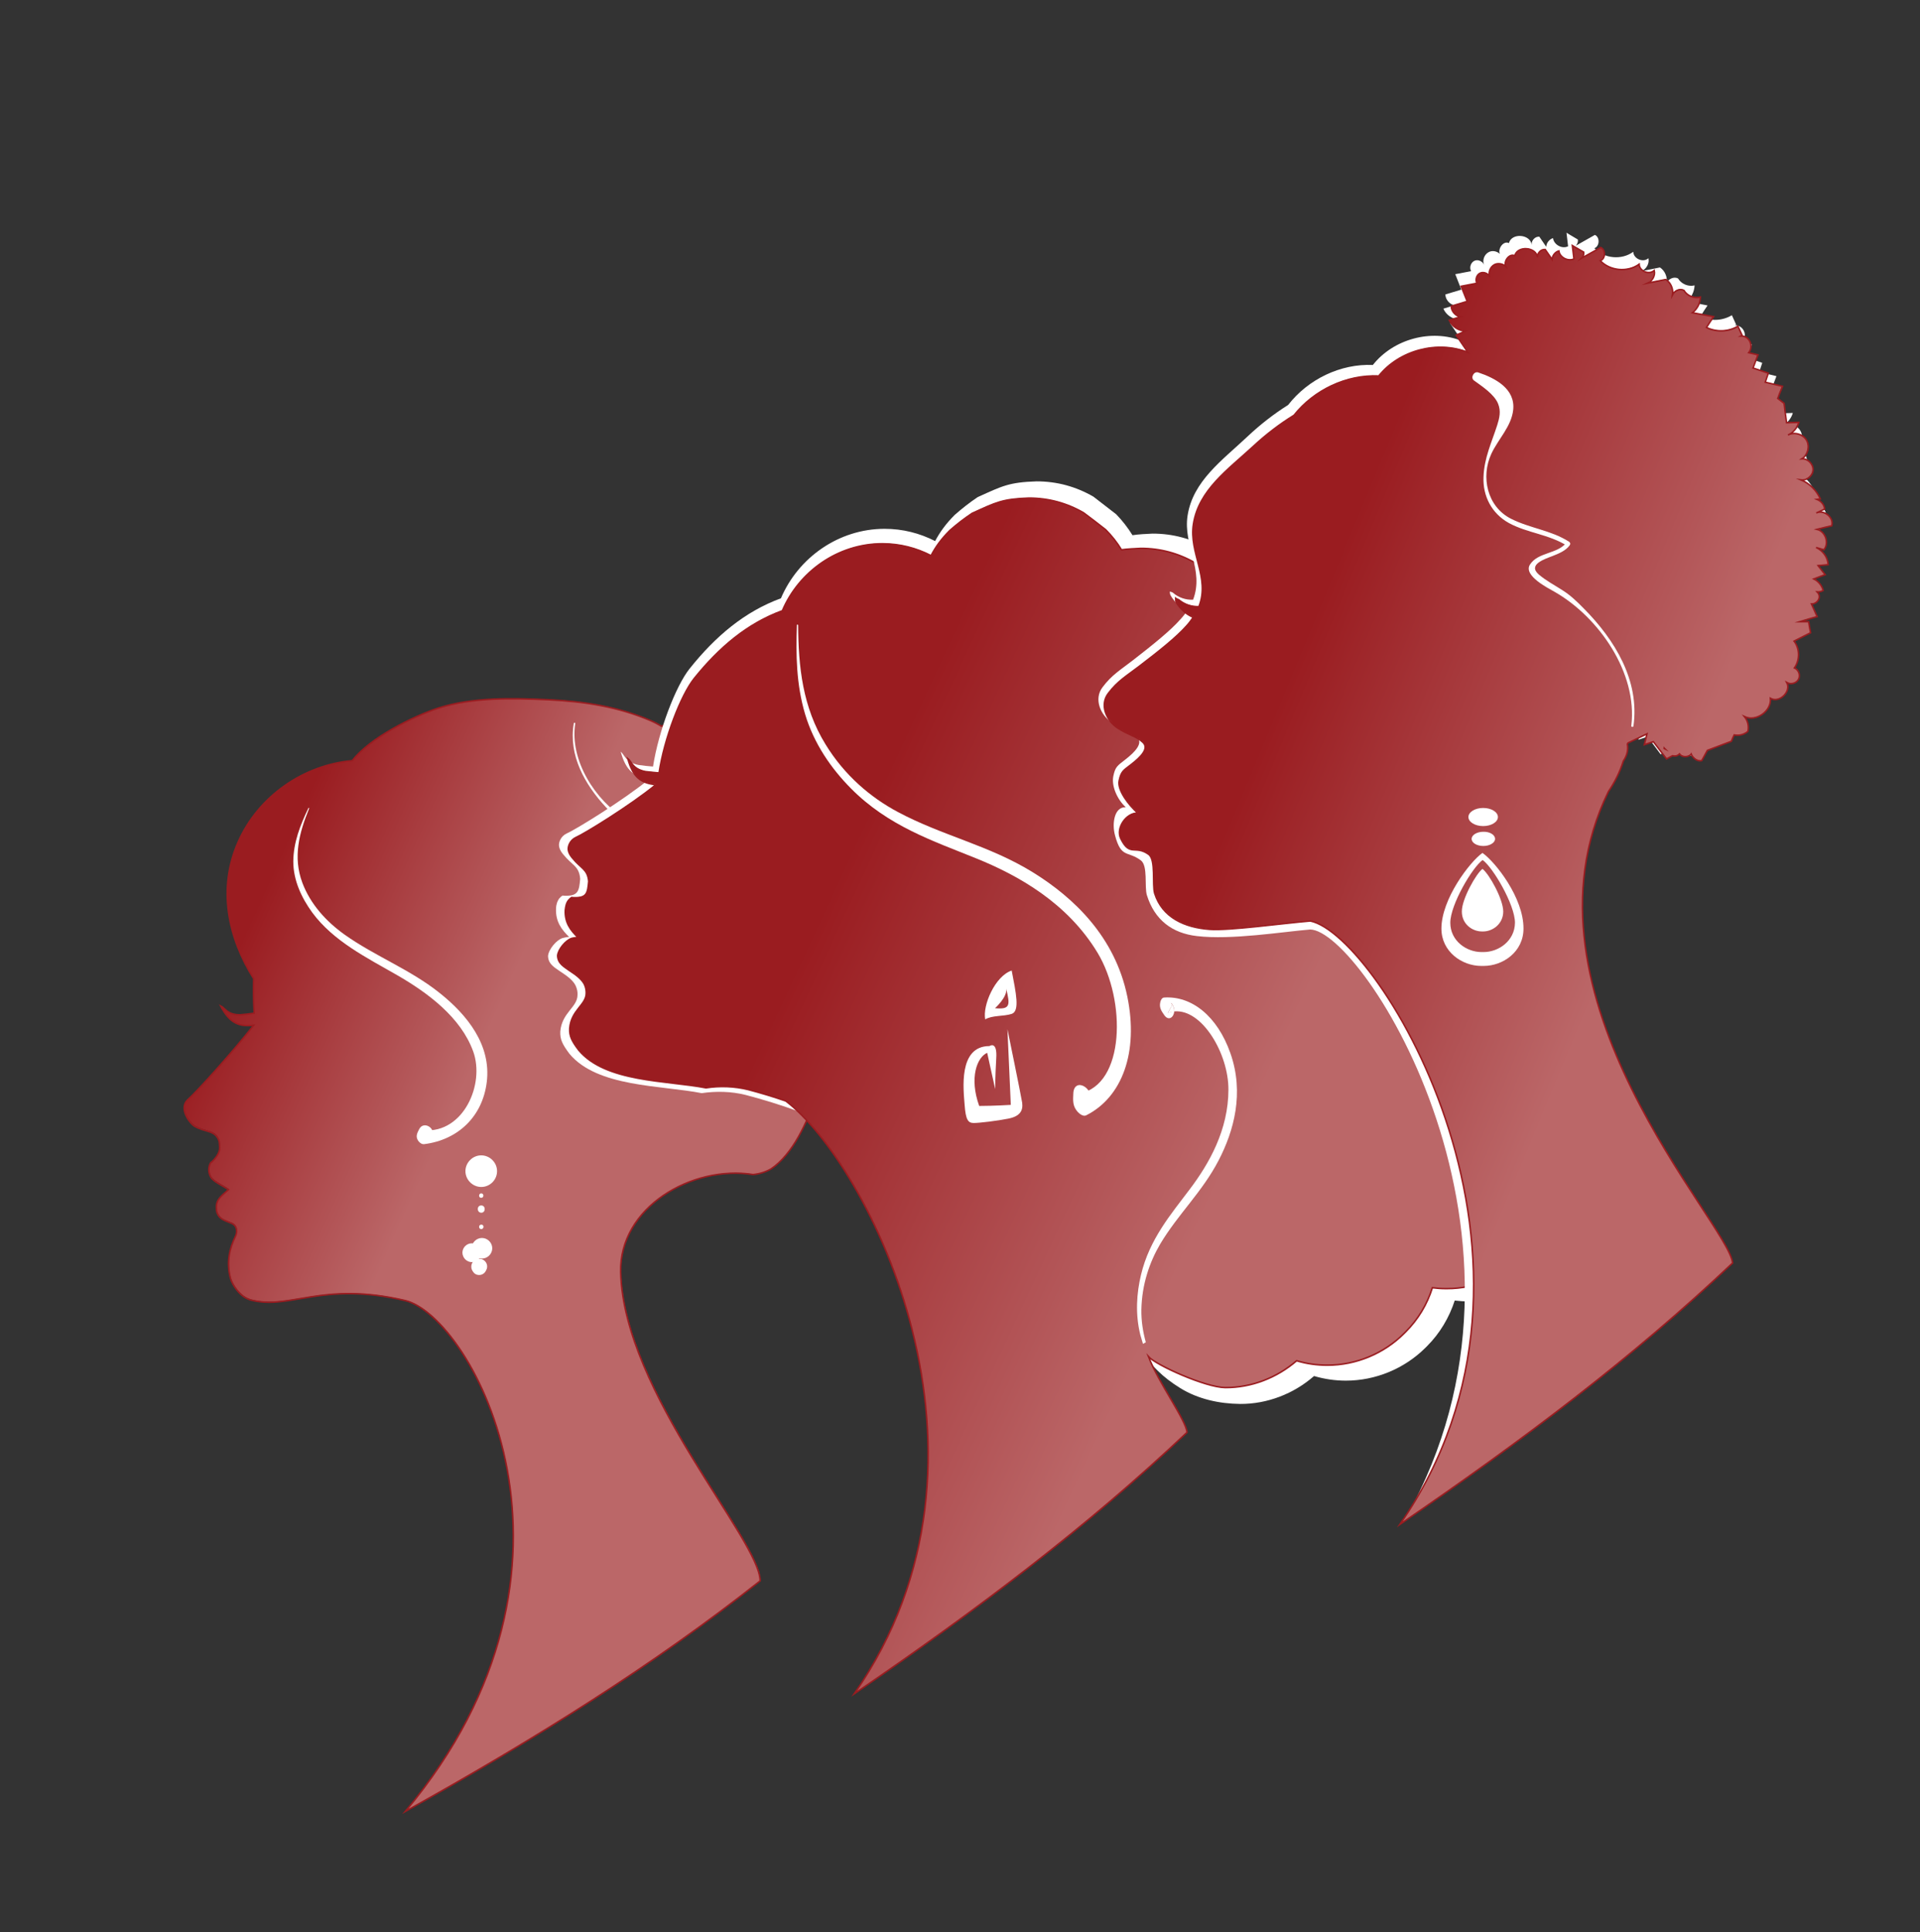 <?xml version="1.0" encoding="utf-8"?>
<!-- Generator: Adobe Illustrator 24.1.0, SVG Export Plug-In . SVG Version: 6.00 Build 0)  -->
<svg version="1.1" id="Layer_1" xmlns="http://www.w3.org/2000/svg" xmlns:xlink="http://www.w3.org/1999/xlink" x="0px" y="0px"
	 viewBox="0 0 1080.8 1087.4" style="enable-background:new 0 0 1080.8 1087.4;" xml:space="preserve">
<rect x="0" y="0" width="1080.8" height="1087.4" fill="#333333" stroke="none"/>
<style type="text/css">
	.st0{clip-path:url(#SVGID_2_);fill:url(#SVGID_3_);}
	.st1{clip-path:url(#SVGID_5_);fill:none;stroke:#9A1C20;stroke-width:0.862;stroke-miterlimit:10;}
	.st2{clip-path:url(#SVGID_7_);fill:#FFFFFF;}
	.st3{clip-path:url(#SVGID_9_);fill:#FFFFFF;}
	.st4{clip-path:url(#SVGID_11_);fill:#FFFFFF;}
	.st5{clip-path:url(#SVGID_13_);fill:#FFFFFF;}
	.st6{clip-path:url(#SVGID_15_);fill:#FFFFFF;}
	.st7{clip-path:url(#SVGID_17_);fill:#FFFFFF;}
	.st8{clip-path:url(#SVGID_19_);fill:#FFFFFF;}
	.st9{clip-path:url(#SVGID_21_);fill:#FFFFFF;}
	.st10{clip-path:url(#SVGID_23_);fill:#FFFFFF;}
	.st11{clip-path:url(#SVGID_25_);fill:#FFFFFF;}
	.st12{clip-path:url(#SVGID_27_);fill:url(#SVGID_28_);}
	.st13{clip-path:url(#SVGID_30_);fill:none;stroke:#9A1C20;stroke-width:0.862;stroke-miterlimit:10;}
	.st14{clip-path:url(#SVGID_32_);fill:#FFFFFF;}
	.st15{clip-path:url(#SVGID_34_);fill:#FFFFFF;}
	.st16{clip-path:url(#SVGID_36_);fill:#FFFFFF;}
	.st17{clip-path:url(#SVGID_38_);fill:#FFFFFF;}
	.st18{clip-path:url(#SVGID_40_);fill:#FFFFFF;}
	.st19{clip-path:url(#SVGID_42_);fill:#FFFFFF;}
	.st20{clip-path:url(#SVGID_44_);fill:url(#SVGID_45_);}
	.st21{clip-path:url(#SVGID_47_);fill:none;stroke:#9A1C20;stroke-width:0.862;stroke-miterlimit:10;}
	.st22{clip-path:url(#SVGID_49_);fill:#FFFFFF;}
	.st23{clip-path:url(#SVGID_51_);fill:#FFFFFF;}
	.st24{clip-path:url(#SVGID_53_);fill:#FFFFFF;}
	.st25{clip-path:url(#SVGID_55_);fill:#FFFFFF;}
	.st26{clip-path:url(#SVGID_57_);fill:#FFFFFF;}
</style>
<g>
	<defs>
		<path id="SVGID_1_" d="M246.7,398.4c-14.1,4.6-38.5,16.7-48.4,29.6c-27.3,2.4-52.8,19.9-64.2,45.7c-11.7,26.5-5.8,54,8.7,77
			c-0.2,6.2-0.1,12.8,0.3,19.4c-0.8,0.2-7,0.9-7.9,0.9c-7.3,0.1-8.5-3.8-11-5c5.1,9.7,10.2,11.9,18.6,10.9
			c-11.8,14.9-31.8,37.3-37.1,41.9c-4.5,4.4,0.3,12,3.8,14.6c6.4,3.8,12.1,2,14.1,8.7c0.3,3.6,0.8,4.8-1.4,8.3
			c-0.8,1.2-2.8,3.5-3.3,3.5c0,0-2.6,3.7,0,8.3c1.4,2.5,7.2,5,9.9,7c-5,4.3-7.7,6.1-6.6,12.3c1.1,4.4,4.6,5.1,8,6.5
			c3.6,1.4,3.7,4.9,2.6,7.3c-3.4,6.9-5.3,14.9-2.8,24c1,3.6,5.3,10.4,11.4,12c9.9,2.6,18.9,0.7,30.1-1.1c13.8-2.3,30.8-4.6,56.7,1.5
			c37.1,8.7,116,149.1,0.2,287.5c73.4-41,139.1-81.9,199.7-129.7c0-23-76.8-105.8-78.5-173.7c-0.9-36.6,40.2-60.4,74.5-55
			c3.5-0.3,6.9-1.2,10.2-3.2c3.1-2.1,5.8-4.7,8.4-7.8c10.1-12.1,16.2-30.3,21.5-45c1.1-3.1,2.2-6.3,3.3-9.5
			c2.2-6.3,4.3-12.7,6.7-18.9c0.6-1.5,1.1-2.9,1.7-4.4c2.6-4.2,5.2-8.4,7.7-12.6c3-4.1,5.4-8.6,7.3-13.7
			c5.5-11.6,9.5-23.7,10.4-36.9c1.7-24.4-10.6-45-26.6-62.4c-16.2-17.5-37.2-33.4-60.4-40c-10.6-3-22.4-4.3-33.2-1.2
			c-2.8,0.8-5.7,1.9-8.5,3.3c-1.9-1.2-3.9-2.2-6-3.1c-18.4-7.8-37.9-10.9-57.8-11.8c-6.6-0.3-13.5-0.6-20.4-0.6
			C274,393.2,259.6,394.3,246.7,398.4"/>
	</defs>
	<clipPath id="SVGID_2_">
		<use xlink:href="#SVGID_1_"  style="overflow:visible;"/>
	</clipPath>
	
		<linearGradient id="SVGID_3_" gradientUnits="userSpaceOnUse" x1="601.144" y1="1316.34" x2="605.103" y2="1316.34" gradientTransform="matrix(50.441 22.849 22.849 -50.441 -60301.719 53276.199)">
		<stop  offset="0" style="stop-color:#9A1C20"/>
		<stop  offset="0.527" style="stop-color:#B35658"/>
		<stop  offset="0.674" style="stop-color:#BB6768"/>
		<stop  offset="1" style="stop-color:#BB6768"/>
	</linearGradient>
	<polygon class="st0" points="169.6,242.2 738.3,499.8 434.6,1170.3 -134.1,912.7 	"/>
</g>
<g>
	<defs>
		<rect id="SVGID_4_" x="91.9" y="123.4" width="946.2" height="914.9"/>
	</defs>
	<clipPath id="SVGID_5_">
		<use xlink:href="#SVGID_4_"  style="overflow:visible;"/>
	</clipPath>
	<path class="st1" d="M142.8,577c-8.4,0.9-13.5-1.2-18.6-10.9c2.5,1.2,3.7,5.1,11,5c0.9,0,7-0.7,7.9-0.9c-0.4-6.7-0.5-13.2-0.3-19.4
		c-14.4-23-20.4-50.6-8.7-77c11.4-25.8,36.9-43.3,64.2-45.7c9.9-12.9,34.3-25,48.4-29.6c19.3-6.2,41.8-5.6,61.9-4.7
		c19.9,0.9,39.5,3.9,57.8,11.8c2.1,0.9,4.1,2,6,3.1c2.8-1.4,5.8-2.5,8.5-3.3c10.8-3.1,22.6-1.8,33.2,1.2c23.2,6.6,44.2,22.5,60.4,40
		c16.1,17.4,28.3,38,26.6,62.4c-0.9,13.2-4.9,25.3-10.4,36.9c-1.8,5.1-4.3,9.6-7.3,13.7c-2.5,4.3-5,8.5-7.7,12.6
		c-0.6,1.5-1.1,2.9-1.7,4.4c-2.4,6.2-4.6,12.6-6.7,18.9c-1.1,3.2-2.2,6.3-3.3,9.5c-5.3,14.6-11.4,32.9-21.5,45
		c-2.5,3-5.3,5.7-8.4,7.8c-3.3,1.9-6.8,2.9-10.2,3.2c-34.3-5.4-75.4,18.4-74.5,55c1.7,67.9,78.5,150.7,78.5,173.7
		c-60.6,47.8-126.3,88.8-199.7,129.7c115.9-138.4,37-278.8-0.2-287.5c-47-11-64.7,5.5-86.8-0.3c-6.1-1.6-10.4-8.5-11.4-12
		c-2.5-9.2-0.6-17.1,2.8-24c1.1-2.4,1-6-2.6-7.3c-3.4-1.5-6.9-2.1-8-6.5c-1-6.2,1.7-8,6.6-12.3c-2.7-2-8.5-4.5-9.9-7
		c-2.6-4.6,0-8.3,0-8.3c0.5,0,2.5-2.3,3.3-3.5c2.2-3.5,1.7-4.8,1.4-8.3c-2.1-6.7-7.7-4.9-14.1-8.7c-3.5-2.6-8.3-10.3-3.8-14.6
		C111,614.2,131.1,591.9,142.8,577z"/>
</g>
<g>
	<defs>
		<rect id="SVGID_6_" x="91.9" y="123.4" width="946.2" height="914.9"/>
	</defs>
	<clipPath id="SVGID_7_">
		<use xlink:href="#SVGID_6_"  style="overflow:visible;"/>
	</clipPath>
	<path class="st2" d="M270.9,671.6c1.6,0,1.6,2.5,0,2.5C269.3,674.2,269.3,671.6,270.9,671.6"/>
</g>
<g>
	<defs>
		<rect id="SVGID_8_" x="91.9" y="123.4" width="946.2" height="914.9"/>
	</defs>
	<clipPath id="SVGID_9_">
		<use xlink:href="#SVGID_8_"  style="overflow:visible;"/>
	</clipPath>
	<path class="st3" d="M270.9,678.4c2.6,0,2.6,4.1,0,4.1C268.3,682.4,268.3,678.4,270.9,678.4"/>
</g>
<g>
	<defs>
		<rect id="SVGID_10_" x="91.9" y="123.4" width="946.2" height="914.9"/>
	</defs>
	<clipPath id="SVGID_11_">
		<use xlink:href="#SVGID_10_"  style="overflow:visible;"/>
	</clipPath>
	<path class="st4" d="M270.9,691.7c-1.6,0-1.6-2.5,0-2.5C272.6,689.1,272.6,691.7,270.9,691.7"/>
</g>
<g>
	<defs>
		<rect id="SVGID_12_" x="91.9" y="123.4" width="946.2" height="914.9"/>
	</defs>
	<clipPath id="SVGID_13_">
		<use xlink:href="#SVGID_12_"  style="overflow:visible;"/>
	</clipPath>
	<path class="st5" d="M270.9,668c-4.8,0-8.9-4-8.9-8.9c0-4.8,4-8.9,8.9-8.9c4.8,0,8.9,4,8.9,8.9C279.8,664,275.8,668,270.9,668"/>
</g>
<g>
	<defs>
		<rect id="SVGID_14_" x="91.9" y="123.4" width="946.2" height="914.9"/>
	</defs>
	<clipPath id="SVGID_15_">
		<use xlink:href="#SVGID_14_"  style="overflow:visible;"/>
	</clipPath>
	<path class="st6" d="M271.8,717c0.4-0.3,0.8-0.5,1.1-0.9c1-1.3,1.6-2.7,1.2-4.4c-0.5-1.9-2.3-3.3-4.3-3.3c-1.6,0-3.1,0.9-3.9,2.2
		c-0.4,0.7-0.6,1.5-0.6,2.3c0,1.3,0.5,2.2,1.3,3.2C267.7,717.6,270.1,718,271.8,717"/>
</g>
<g>
	<defs>
		<rect id="SVGID_16_" x="91.9" y="123.4" width="946.2" height="914.9"/>
	</defs>
	<clipPath id="SVGID_17_">
		<use xlink:href="#SVGID_16_"  style="overflow:visible;"/>
	</clipPath>
	<path class="st7" d="M265.6,710.3c2.9,0,5.3-2.4,5.3-5.3c0-2.9-2.4-5.3-5.3-5.3c-2.9,0-5.3,2.4-5.3,5.3
		C260.4,708,262.8,710.3,265.6,710.3"/>
</g>
<g>
	<defs>
		<rect id="SVGID_18_" x="91.9" y="123.4" width="946.2" height="914.9"/>
	</defs>
	<clipPath id="SVGID_19_">
		<use xlink:href="#SVGID_18_"  style="overflow:visible;"/>
	</clipPath>
	<path class="st8" d="M271.3,708.3c3.2,0,5.8-2.7,5.8-5.8c0-3.2-2.7-5.8-5.8-5.8c-3.2,0-5.8,2.7-5.8,5.8
		C265.5,705.7,268.2,708.3,271.3,708.3"/>
</g>
<g>
	<defs>
		<rect id="SVGID_20_" x="91.9" y="123.4" width="946.2" height="914.9"/>
	</defs>
	<clipPath id="SVGID_21_">
		<use xlink:href="#SVGID_20_"  style="overflow:visible;"/>
	</clipPath>
	<path class="st9" d="M173.6,454.8c-4.6,9.6-8.4,19.2-8.5,30c0,10.6,4.6,20.4,10.7,28.8c11.9,16.1,30.7,25.4,47.6,35.1
		c17.2,9.9,36,23.7,43,43.1c6.6,18.4-5.5,45.9-27.6,44.3c1.3,1,2.5,1.9,3.8,2.9c0,0.5,0,1,0,1.5c3.9-5-4-10.2-6.6-5.1
		c-1.2,2.3-2.2,4.2-0.6,6.6c0.7,1,2,2.1,3.4,1.9c19-2.4,32.8-15.5,35.2-34.9c2.6-20.8-10.9-37.7-26.3-50
		c-16.5-13.3-36.5-20.8-53.7-33c-10.4-7.4-19.3-17.2-23.8-29.2c-5.4-14.4-1.8-28.1,3.8-41.8C174.2,454.7,173.7,454.5,173.6,454.8"/>
</g>
<g>
	<defs>
		<rect id="SVGID_22_" x="91.9" y="123.4" width="946.2" height="914.9"/>
	</defs>
	<clipPath id="SVGID_23_">
		<use xlink:href="#SVGID_22_"  style="overflow:visible;"/>
	</clipPath>
	<path class="st10" d="M323,407.1c-3.1,17.9,6.2,34.4,18,47.1c2.4,2.6,4.9,5.2,7.8,7.2c3.2,2.2,6.5,4.1,9.4,6.8
		c4.3,4.1-2.6,6-5.7,7.1c-2.5,0.9-5.2,1.8-6.9,4c-0.4,0.5-0.3,1,0.2,1.4c6.9,4.8,15.4,5.9,22.6,9.9c9.2,5.1,11.3,17,6.8,25.8
		c-2.9,5.6-8.3,10.5-9.3,17c-1.2,8.3,6.7,12.8,13.3,15.2c1.7,0.6,3.2-1.9,1.8-3.1c-3.1-2.4-7.8-5.7-9.2-9.5c-1.1-3-0.4-5.6,0.7-8.5
		c2.5-6.8,5.6-12.7,6.1-20.1c0.6-7.7-2.7-14.6-9.3-18.6c-7.1-4.3-15.8-5.1-22.7-9.8c0.1,0.5,0.1,0.9,0.2,1.4
		c3.7-4.6,11.4-3.3,14.8-8.3c2.9-4.2-7-9.6-9.3-11c-17.2-10.6-31.7-33.2-28.5-53.9C324,406.7,323.1,406.5,323,407.1"/>
</g>
<g>
	<defs>
		<rect id="SVGID_24_" x="91.9" y="123.4" width="946.2" height="914.9"/>
	</defs>
	<clipPath id="SVGID_25_">
		<use xlink:href="#SVGID_24_"  style="overflow:visible;"/>
	</clipPath>
	<path class="st11" d="M888.4,650.4c-1.3-5.5-3.9-10.6-6.5-15.6c-2.5-4.8-6-9.2-10-12.9c-8.3-7.9-16.8-13.2-28-16.3
		c-5.6-1.3-11.2-2-16.9-2.3c-0.6,0-1.2,0-1.8,0c0.3-2.5,0.5-5.1,0.5-7.8c0-13.8-4.6-27.2-12.8-38.2c2.3-3,4.6-6,7-9
		c5.7-9.9,8.6-20.5,8.6-32c-1.2-12.4-1.9-21.7-8.8-32.5c-6.3-9.9-12.6-16.8-22.8-22.8c-8.5-5-18-7.9-27.8-8.5
		c1.1-4.6,1.7-9.4,1.7-14.4c0-33.3-26.8-61.3-59.7-63.2c0.7-3.7,1-7.5,1-11.3c0-16.7-6.7-32.9-18.5-44.8c-4.3-3.3-8.5-6.6-12.8-9.9
		c-9.9-5.7-20.5-8.6-32-8.6c-3.5,0.2-7.5,0.3-11.3,0.9c-2.6-4.2-5.7-8.2-9.2-11.8c-4.3-3.3-8.5-6.6-12.8-9.9
		c-9.9-5.7-20.5-8.6-32-8.6c-15.5,0.5-19.3,2.6-33,8.8c-0.1,0-0.1,0.1-0.2,0.1c-4.5,3-8.8,6.4-12.9,10c-4.9,4.9-8.3,9.6-11,14.7
		c-8.6-4.4-18.2-6.9-28.4-6.9c-26,0-48.7,16.3-58.4,39.1c-20.4,7.5-36.8,21.3-51.4,39.6c-7.8,9.7-17.5,35.1-20.6,55.1
		c-0.9,0-7.3-0.7-8.2-0.9c-7.4-1.5-7.8-5.8-10-7.5c3,11,7.7,14.3,16.4,15.2c-15.2,12.4-42,28.8-46.7,30.8c-3.5,1.6-4.7,5.2-4.4,7.1
		c0.3,2.6,2.5,4.9,2.5,4.9c4.9,6.1,8.8,6.3,9.4,13.6c-0.6,6.6-1,9.7-8.4,9.5c-0.5,0-1,0-1.5-0.1c0,0-1.7,0.9-2.6,2.8
		c-1,1.9-1.1,4-1.1,4.6c-0.3,7.2,3.1,11.8,7.4,15.9c0,0,0,0,0,0c-0.2,0-1.4,0-3.7,0.6c-3.5,1.1-7.9,6.4-8.2,10.1
		c0.1,4.7,3.9,6.6,7,8.8c3.3,2.2,6.8,4.5,8.5,7.8c0.9,2,1.2,3.7,1.1,5.3c0,7-8.8,9.9-9.7,20.6c-0.2,4.4,1.2,7.3,5.2,12.6
		c15.7,18.8,51.4,17.6,74.4,22.1c8.2-1.2,16.7-1,24.7,1c79.6,20.8,145.5,68.6,188.1,136.9c0.9,0.4,1.8,0.7,2.7,1.1
		c9.8,2.6,19.7,3,29.5,1c0.5,1.1,1,2.1,1.6,3.2c5.8,9.9,13.1,16.8,22.8,22.8c10,6.2,22.1,8.8,33.7,8.9c15.2,0.1,30.2-5.7,41.6-15.7
		c5.8,1.7,11.8,2.6,17.9,2.6c16.7,0,32.9-6.7,44.8-18.5c0.3-0.3,0.6-0.6,0.9-0.9c7.2-7.2,12.5-16.1,15.6-25.7
		c2.5,0.3,5.1,0.5,7.6,0.5c0.2,0,0.3,0,0.5,0c0.2,0,0.3,0,0.5,0c16.7,0,32.9-6.7,44.8-18.5c11.7-11.7,18.7-28.1,18.5-44.8
		C890.7,662.8,889.8,656.5,888.4,650.4"/>
</g>
<g>
	<defs>
		<path id="SVGID_26_" d="M547.5,288.6c-0.1,0-0.1,0.1-0.2,0.1c-4.4,2.9-8.5,6.1-12.5,9.6c-4.8,4.8-8,9.2-10.6,14.2
			c-8.3-4.2-17.6-6.7-27.4-6.7c-25.1,0-47,15.8-56.3,37.7c-19.7,7.2-35.5,20.6-49.6,38.1c-7.5,9.4-16.9,33.8-19.8,53.2
			c-0.9,0-7-0.7-7.9-0.8c-7.1-1.5-7.5-5.6-9.7-7.3c2.9,10.6,7.4,13.8,15.8,14.7c-14.7,12-40.5,27.8-45,29.7c-3.4,1.6-4.5,5-4.3,6.9
			c0.3,2.5,2.4,4.7,2.4,4.7c4.7,5.9,8.5,6.1,9.1,13.1c-0.6,6.4-0.9,9.4-8.1,9.2c-0.5,0-1,0-1.5-0.1c0,0-1.6,0.9-2.5,2.7
			c-1,1.8-1.1,3.9-1.1,4.5c-0.3,6.9,3,11.3,7.2,15.3c0,0,0,0,0,0c-0.2,0-1.4,0-3.6,0.5c-3.4,1.1-7.6,6.2-7.9,9.7
			c0.1,4.5,3.8,6.3,6.8,8.5c3.2,2.1,6.5,4.4,8.2,7.5c0.9,1.9,1.1,3.5,1.1,5.1c0,6.7-8.5,9.5-9.3,19.9c-0.2,4.2,1.2,7.1,5,12.2
			c15.1,18.2,49.5,17,71.7,21.3c7.9-1.2,16.1-0.9,23.8,1c7.2,1.9,14.2,4,21.1,6.4c45.3,34.1,131.9,199.4,38.6,333.6
			c69.4-47.4,131.2-94,187.3-147.1c-0.6-7-16-27.8-21.7-42.6c4.2,4.7,32,17.3,43.2,17.4c14.7,0.1,29.2-5.5,40.2-15.1
			c5.6,1.7,11.4,2.5,17.3,2.5c16.1,0,31.8-6.5,43.2-17.9c0.3-0.3,0.6-0.6,0.9-0.9c7-7,12.1-15.5,15-24.8c2.4,0.3,4.9,0.5,7.4,0.5
			c0.2,0,0.3,0,0.4,0c0.2,0,0.3,0,0.5,0c16.1,0,31.8-6.5,43.2-17.9c11.3-11.3,18.1-27.1,17.9-43.2c-0.1-6.1-1-12.2-2.4-18.1
			c-1.2-5.3-3.8-10.2-6.3-15c-2.5-4.6-5.8-8.8-9.6-12.5c-8-7.6-16.2-12.8-27-15.7c-5.4-1.2-10.8-2-16.3-2.2c-0.6,0-1.2,0-1.8,0
			c0.3-2.5,0.5-4.9,0.5-7.5c0-13.3-4.4-26.3-12.4-36.8c2.2-2.9,4.5-5.8,6.7-8.7c5.5-9.5,8.3-19.8,8.3-30.8
			c-1.1-12-1.8-20.9-8.5-31.3c-6.1-9.5-12.2-16.2-22-22c-8.2-4.8-17.4-7.6-26.8-8.2c1.1-4.5,1.7-9.1,1.7-13.8
			c0-32.1-25.9-59.1-57.6-61c0.6-3.6,1-7.2,1-10.9c0-16.1-6.5-31.8-17.9-43.2c-4.1-3.2-8.2-6.4-12.4-9.5c-9.5-5.5-19.8-8.3-30.8-8.3
			c-3.4,0.2-7.2,0.3-10.9,0.8c-2.5-4.1-5.5-7.9-8.9-11.3c-4.1-3.2-8.2-6.4-12.4-9.5c-9.5-5.5-19.8-8.3-30.8-8.3
			C564.3,280.6,560.7,282.6,547.5,288.6"/>
	</defs>
	<clipPath id="SVGID_27_">
		<use xlink:href="#SVGID_26_"  style="overflow:visible;"/>
	</clipPath>
	
		<linearGradient id="SVGID_28_" gradientUnits="userSpaceOnUse" x1="607.161" y1="1319.16" x2="611.12" y2="1319.16" gradientTransform="matrix(61.22 28.455 28.455 -61.22 -74260.469 64029.32)">
		<stop  offset="0" style="stop-color:#9A1C20"/>
		<stop  offset="0.782" style="stop-color:#B35658"/>
		<stop  offset="1" style="stop-color:#BB6768"/>
	</linearGradient>
	<polygon class="st12" points="413.9,65.4 1133.2,399.7 776.1,1168 56.9,833.7 	"/>
</g>
<g>
	<defs>
		<rect id="SVGID_29_" x="91.9" y="123.4" width="946.2" height="914.9"/>
	</defs>
	<clipPath id="SVGID_30_">
		<use xlink:href="#SVGID_29_"  style="overflow:visible;"/>
	</clipPath>
	<path class="st13" d="M873.4,646.1c-1.3-5.3-3.8-10.2-6.3-15c-2.5-4.6-5.8-8.8-9.6-12.5c-8-7.6-16.2-12.8-27-15.7
		c-5.4-1.2-10.8-2-16.3-2.2c-0.6,0-1.2,0-1.8,0c0.3-2.5,0.5-4.9,0.5-7.5c0-13.3-4.4-26.3-12.4-36.8c2.2-2.9,4.5-5.8,6.7-8.7
		c5.5-9.5,8.3-19.8,8.3-30.8c-1.1-12-1.8-20.9-8.5-31.4c-6.1-9.5-12.2-16.2-22-22c-8.2-4.8-17.4-7.6-26.8-8.2
		c1.1-4.5,1.7-9.1,1.7-13.8c0-32.1-25.9-59.1-57.6-61c0.7-3.6,1-7.2,1-10.9c0-16.1-6.5-31.8-17.9-43.2c-4.1-3.2-8.2-6.4-12.4-9.5
		c-9.5-5.5-19.8-8.3-30.8-8.3c-3.4,0.2-7.2,0.3-10.9,0.8c-2.5-4.1-5.5-7.9-8.9-11.3c-4.1-3.2-8.2-6.4-12.4-9.5
		c-9.5-5.5-19.8-8.3-30.8-8.3c-15,0.5-18.6,2.5-31.8,8.5c-0.1,0-0.1,0-0.2,0.1c-4.4,2.9-8.5,6.1-12.5,9.6c-4.8,4.8-8,9.2-10.6,14.2
		c-8.3-4.3-17.6-6.7-27.4-6.7c-25.1,0-47,15.8-56.3,37.7c-19.7,7.2-35.5,20.6-49.6,38.1c-7.5,9.4-16.9,33.8-19.8,53.2
		c-0.9,0-7-0.7-7.9-0.8c-7.1-1.5-7.5-5.6-9.7-7.3c2.9,10.6,7.4,13.8,15.8,14.7c-14.7,12-40.5,27.8-45,29.7c-3.4,1.6-4.5,5-4.3,6.9
		c0.3,2.5,2.4,4.7,2.4,4.7c4.7,5.9,8.5,6.1,9.1,13.1c-0.6,6.4-0.9,9.4-8.1,9.2c-0.5,0-1,0-1.5-0.1c0,0-1.6,0.9-2.5,2.7
		c-0.9,1.8-1,3.9-1.1,4.5c-0.3,6.9,3,11.3,7.2,15.3c0,0,0,0,0,0c-0.2,0-1.4,0-3.6,0.5c-3.4,1.1-7.6,6.2-7.9,9.7
		c0.1,4.5,3.8,6.3,6.8,8.5c3.2,2.1,6.5,4.4,8.2,7.5c0.9,1.9,1.1,3.5,1.1,5.1c0,6.7-8.5,9.5-9.3,19.9c-0.2,4.2,1.2,7.1,5,12.1
		c15.1,18.2,49.5,17,71.7,21.3c7.9-1.2,16.1-0.9,23.8,1c7.2,1.9,14.2,4,21.1,6.4c45.3,34.1,131.9,199.4,38.6,333.6
		c69.4-47.4,131.2-94,187.3-147.1c-0.6-7-16-27.8-21.7-42.6c4.2,4.7,32,17.3,43.2,17.4c14.7,0.1,29.1-5.5,40.2-15.1
		c5.6,1.7,11.4,2.5,17.3,2.5c16.1,0,31.8-6.5,43.2-17.9c0.3-0.3,0.6-0.6,0.9-0.9c7-7,12.1-15.5,15-24.8c2.4,0.3,4.9,0.5,7.4,0.5
		c0.2,0,0.3,0,0.5,0c0.2,0,0.3,0,0.4,0c16.1,0,31.8-6.5,43.2-17.9c11.3-11.3,18.1-27.1,17.9-43.2C875.7,658.1,874.8,652,873.4,646.1
		z"/>
</g>
<g>
	<defs>
		<rect id="SVGID_31_" x="91.9" y="123.4" width="946.2" height="914.9"/>
	</defs>
	<clipPath id="SVGID_32_">
		<use xlink:href="#SVGID_31_"  style="overflow:visible;"/>
	</clipPath>
	<path class="st14" d="M448.6,351.8c-0.6,16.6-0.4,33.2,4.6,50.1c5,16.7,14.8,30.7,25.7,41.7c21,21.3,46.5,29.7,70.2,39.3
		c24.1,9.7,51.8,25.2,68.8,53.4c16.1,26.8,15.4,74.2-10.2,79.1c1.9,1.1,3.7,2.2,5.6,3.2c0.2,0.8,0.5,1.6,0.7,2.4
		c2.1-9.2-9.3-14.8-9.8-5.8c-0.2,4.1-0.5,7.3,2.5,10.6c1.3,1.4,3.3,2.6,4.7,1.9c20.3-10.2,29.6-35.5,23.2-66.8
		c-6.9-33.7-30.1-55.7-53.2-70c-24.8-15.3-50.9-20.5-76.1-34c-15.2-8.1-29.9-20.5-40.6-38c-12.9-20.9-15.3-43.7-15.4-67.1
		C449.2,351.5,448.6,351.3,448.6,351.8"/>
</g>
<g>
	<defs>
		<rect id="SVGID_33_" x="91.9" y="123.4" width="946.2" height="914.9"/>
	</defs>
	<clipPath id="SVGID_34_">
		<use xlink:href="#SVGID_33_"  style="overflow:visible;"/>
	</clipPath>
	<path class="st15" d="M653.1,700.1c10.1-16.9,23.6-29.2,32.9-47.1c8.6-16.6,14.5-37.9,6.6-60.3c-7.3-20.8-21.8-32.4-37.4-31.3
		c-1.1,0.1-1.9,1.5-2.1,2.8c-0.6,3,0.7,4.8,2.3,7.1c2.4,3.5,5.4,1.2,5.6-2.1c-1.2,0.1-2.4,0.4-3.6,0.8c0.7-1.3,1.4-2.6,2.2-3.9
		c-0.1-0.6-0.3-1.1-0.4-1.7c1.4,1.5,1.9,3.2,1.8,4.8c15.7-1.5,30.6,23.9,30.5,44c0,22.7-10.9,41.7-21.7,56
		c-10.6,14.1-22.7,28.1-27.5,48.2c-2.5,10.4-3.3,22.1-0.4,33.8c0.5,1.8,1,3.5,1.5,5.1c0.5-0.3,1.1-0.6,1.6-0.9
		c-1.6-5.8-2.6-11.9-2.5-18.4C642.8,722.8,647.1,710.3,653.1,700.1"/>
</g>
<g>
	<defs>
		<rect id="SVGID_35_" x="91.9" y="123.4" width="946.2" height="914.9"/>
	</defs>
	<clipPath id="SVGID_36_">
		<use xlink:href="#SVGID_35_"  style="overflow:visible;"/>
	</clipPath>
	<path class="st16" d="M659.1,564.5c0.1,0.6,0.3,1.1,0.4,1.7c-0.7,1.3-1.4,2.6-2.1,3.9c1.2-0.4,2.4-0.7,3.6-0.8
		C661.1,567.7,660.6,566,659.1,564.5"/>
</g>
<g>
	<defs>
		<rect id="SVGID_37_" x="91.9" y="123.4" width="946.2" height="914.9"/>
	</defs>
	<clipPath id="SVGID_38_">
		<use xlink:href="#SVGID_37_"  style="overflow:visible;"/>
	</clipPath>
	<path class="st17" d="M567.1,579.2c0,0,7.6,36.9,8.3,41.4c0.6,4.5-1.3,7.6-7.6,8.9c-6.4,1.3-16.5,2.5-19.7,2.5
		c-3.2,0-4.5-1.9-5.1-10.2c-0.6-8.3-3.8-33.1,14-33.1c0,0,4.5-3.2,3.8,7c-0.6,10.2-0.6,17.2-0.6,17.2l-4.5-20.4
		c-5.7,2.5-10.2,14-4.5,29.9c8.3,0,17.8-0.6,17.8-0.6L567.1,579.2z"/>
</g>
<g>
	<defs>
		<rect id="SVGID_39_" x="91.9" y="123.4" width="946.2" height="914.9"/>
	</defs>
	<clipPath id="SVGID_40_">
		<use xlink:href="#SVGID_39_"  style="overflow:visible;"/>
	</clipPath>
	<path class="st18" d="M569.5,546.2c-9.4,3.1-16.5,19.7-14.9,27.5c3.9-2.4,10.2-1.6,14.9-3.1C574.2,569,571.9,558.8,569.5,546.2
		 M560.1,567.4c0,0,7.1-6.3,6.3-11C568.7,565.8,568.7,568.2,560.1,567.4"/>
</g>
<g>
	<defs>
		<rect id="SVGID_41_" x="91.9" y="123.4" width="946.2" height="914.9"/>
	</defs>
	<clipPath id="SVGID_42_">
		<use xlink:href="#SVGID_41_"  style="overflow:visible;"/>
	</clipPath>
	<path class="st19" d="M1019,284.3c1.6-0.8,3.1-1.5,4.7-2.3c-0.1-2.6-2.1-4.7-4.4-5.6c0.7-0.1,1.3-0.1,2-0.2
		c-2.1-4.8-6-8.8-10.8-10.9c3.3,0.4,6.6-2.5,6.7-5.8c0.1-3.4-3-6.5-6.3-6.3c3.4-2.2,4.6-7.2,2.6-10.7c-2-3.5-6.9-4.9-10.4-2.9
		c2.9-1.3,5.2-4,6.1-7.2c-2.3,0.1-4.6,0.1-6.9,0.2c-0.5-3.7-1-7.4-1.4-11c-1.2-1-2.4-1.9-3.6-2.9c0.9-2.3,1.8-4.6,2.7-7
		c-3.2-0.8-6.5-1.6-9.7-2.3c0.6-1.7,1.1-3.5,1.7-5.2c-2.9-1-5.7-1.9-8.6-2.9c0.9-2.5,1.9-5,2.8-7.5c-1.7-0.4-3.4-0.8-5.2-1.2
		c1.9-2.4,1.6-6.2-0.7-8.2c-1-0.9-2.3-1.3-3.7-1.4c0.2-0.1,0.5-0.2,0.7-0.3c-0.8-1.8-1.6-3.5-2.4-5.3c-5.3,3.2-12.2,3.5-17.7,0.7
		c1.3-2.1,2.6-4.2,4-6.2c-3.9-0.8-7.9-1.5-11.8-2.3c2.7-2.1,4.4-5.5,4.5-9c-3.5,0.9-7.5-0.8-9.3-3.9c-2.3-1.2-5.3,0.2-6.4,2.5
		c0.5-3.3-1-6.9-3.8-8.7c-3.4,0.7-6.7,1.4-10.1,2c2.6-1.3,4.3-4.4,3.6-7.2c-2.8,2.7-8.4,0.4-8.5-3.6c-6.5,4.8-16.4,3.9-21.9-2
		c3-1.1,3.2-6.2,0.3-7.5c-3.6,2-7.2,4.1-10.8,6.1c0.9-0.9,1.4-2.2,1.2-3.5c-2.1-1.3-4.3-2.5-6.4-3.8c0.3,2.5,0.6,5.1,0.9,7.6
		c-3.3,1.7-8-0.8-8.5-4.6c-2.1,0.7-3.7,2.7-3.8,4.9c-1.3-1.9-2.6-3.8-3.9-5.7c-2.4-0.2-4.6,2.2-4.3,4.6c-0.7-6.1-11.3-6.9-12.8-1
		c-3.2-1.5-6.4,3.3-5.1,6.1c-1.7-1.6-4.3-2.1-6.3-1c-2.5,1.3-3.7,4.6-2.6,7.2c-0.8-2.1-3.5-3.3-5.5-2.3c-2,1-2.9,3.8-1.8,5.8
		c-3,0.6-5.9,1.1-8.9,1.7c1.1,2.9,2.3,5.8,3.4,8.7c-3,0.9-6,1.8-9,2.7c0.1,2.9,2.4,5.6,5.2,6.1c-2.1,0.6-4.2,1.3-6.3,1.9
		c1.5,3.6,5.3,6.1,9.1,6.1c-1.7,0.8-3.5,1.6-5.2,2.3c2.2,3.3,4.4,6.6,6.6,9.8c-17.2-6.9-38.6-1.2-50.2,13.5
		c-18.2-0.8-36.4,8-47.7,22.5c-8.1,5.1-15.8,11.1-22.9,17.8c-14.2,13.4-30.7,25-33.7,44.5c-2.6,16.7,9.5,30.6,3.1,47.3
		c-4.1,0.2-8.2-1.2-11.3-3.9c-0.4-0.4-1.7-0.6-1.8-0.7c0,0,0,0,0,0c0,0,0,0,0,0c0,0.2,0,1.3,0.3,1.8c0,0,0,0.1,0,0.1
		c2.1,3.9,5.6,7,9.6,8.7c-1.1,1.7-2.3,3.3-3.9,5c-5.7,6.5-15.6,14.4-26.8,23.1c-6.8,5.3-11.9,8.2-17.1,15.2
		c-5,6.6-1.1,15.6,5.1,19.7c6.2,4.1,10.8,4.8,14.4,8.3c3.5,3.4-1,8.3-6.7,12.7c-4.3,3.4-5.6,3.9-6.7,9.3c-1.1,5.4,2,12.9,7,17.5
		c-6.5-0.3-7.8,9.2-6.1,15.6c3.5,13.4,7.1,8.7,14.6,14.3c4.1,3.1,1.9,14.7,3.4,19.6c4.3,13.8,14.1,21.4,28.2,23
		c19.3,2.3,48.1-2.4,63.7-3.7c29.3,0.3,142.2,174.1,54,330.8c69.4-48.1,124.4-87.3,180.5-141.2c-2-22.7-126.1-152.8-69.9-269.7
		c3.6-5.4,6.5-11.3,8.4-17.5c1.9-2.9,2.9-6.2,2.3-9.5c0-0.1,0-0.2,0-0.3c0.2-0.2,0.3-0.3,0.4-0.5c3.5-1.7,7.1-3.4,10.6-5.1
		c-0.5,2.1-1,4.1-1.5,6.2c1.7-0.6,3.4-1.1,5.1-1.7c2.5,3.3,4.9,6.6,7.4,9.9c1.1-0.6,2.3-1.2,3.4-1.8c1.4,0.4,2.9,0.1,3.9-1
		c1.3,1.8,4.2,2,6,0.7c0.2-0.2,0.4-0.3,0.5-0.5c1,2.4,3.4,4.3,5.9,3.7c1.1-2,2.2-3.9,3.2-5.9c4.5-1.7,9-3.4,13.5-5.1
		c0.5-1.2,1-2.4,1.6-3.7c2.7,0.6,5.7-0.2,7.7-2.1c0.7-2.9-0.1-6.2-1.9-8.5c6.5,3.2,15.3-3.1,14.6-10.4c5,2.9,11.9-3.9,9.2-9
		c2.2,1.4,5.4,0.5,6.6-1.8c1.2-2.3,0.1-5.5-2.3-6.5c3.1-4.5,3.1-11-0.2-15.3c3.1-1.6,6.2-3.2,9.3-4.8c-0.4-2.1-0.8-4.2-1.1-6.3h-5.1
		c3.3-1,6.6-2,9.9-3c-1.1-2.4-2.1-4.8-3.2-7.2c2.2,0.1,4.4-1.9,4.4-4.2c0-1-0.5-2-1.2-2.8c1.2,0.1,2.4-0.2,3.4-0.8
		c-0.7-2.8-2.7-5.3-5.3-6.6c2.1-0.8,4.3-1.6,6.4-2.5c-1.3-1.7-2.7-3.5-4-5.2c1.9-0.2,3.8-0.3,5.7-0.5c-0.2-4.2-3-8.2-6.8-9.9
		c1.5,0.4,2.9,0.9,4.4,1.3c3.1-3.8,0.8-10.6-3.9-11.7c2.8-0.7,5.5-1.4,8.3-2.1C1029.1,286.8,1023.3,282.2,1019,284.3"/>
</g>
<g>
	<defs>
		<path id="SVGID_43_" d="M936.6,421.2c0-0.1,0.1-0.1,0.1-0.2c0.1,0.1,0.2,0.2,0.4,0.4C937,421.3,936.8,421.3,936.6,421.2
			 M886.1,145.6c-3.3,1.6-8-0.8-8.5-4.5c-2.1,0.6-3.7,2.7-3.8,4.8c-1.3-1.9-2.6-3.7-3.9-5.6c-2.3-0.2-4.5,2.1-4.3,4.4
			c-0.7-6-11.3-6.7-12.8-0.9c-3.2-1.4-6.4,3.2-5.1,6c-1.7-1.5-4.3-2-6.3-1c-2.4,1.2-3.6,4.4-2.7,6.9c-0.9-2-3.5-3-5.5-2.1
			c-2,0.9-2.9,3.8-1.8,5.7c-3,0.6-5.9,1.1-8.9,1.7c1.1,2.8,2.3,5.7,3.4,8.5c-3,0.9-6,1.8-9,2.7c0.1,2.9,2.4,5.5,5.2,6
			c-2.1,0.6-4.2,1.3-6.2,1.9c1.5,3.5,5.3,6,9.1,6c-1.7,0.8-3.5,1.5-5.2,2.3c2.2,3.2,4.4,6.5,6.6,9.7c-17.2-6.8-38.6-1.2-50.2,13.3
			c-18.2-0.8-36.4,7.9-47.7,22.1c-8.1,5-15.8,10.9-22.9,17.5c-14.2,13.1-30.7,24.6-33.7,43.7c-2.6,16.4,9.5,30.1,3.1,46.5
			c-4.1,0.2-8.2-1.2-11.3-3.8c-0.4-0.3-1.7-0.6-1.8-0.7v0c0,0,0,0,0,0c0,0.2,0,1.3,0.3,1.8c0,0,0,0.1,0,0.1c2.1,3.8,5.6,6.9,9.6,8.6
			c-1.1,1.6-2.3,3.3-3.9,5c-5.7,6.4-15.5,14.2-26.8,22.8c-6.8,5.2-11.9,8.1-17.1,15c-5,6.5-1.1,15.3,5.1,19.4
			c6.2,4.1,10.8,4.7,14.4,8.2c3.5,3.4-1,8.1-6.7,12.5c-4.3,3.3-5.6,3.8-6.7,9.1c-1.1,5.3,5.5,13.8,10.5,18.2
			c-6.5-0.3-12.5,8.4-9.6,14.3c5.1,10.5,8.1,3.4,15.7,8.9c4.2,3,1.9,17.1,3.4,22c4.3,13.5,16.8,19.2,31,20.2
			c11,0.8,40.9-3.4,56.6-4.6c38.6,7.7,152.7,192.4,50.4,339.6c69.4-47.4,131.2-94,187.3-147.1c-2-22.3-126.1-150.4-69.9-265.4
			c3.6-5.3,6.5-11.1,8.4-17.2c1.9-2.8,2.9-6.1,2.3-9.4c0-0.1,0-0.2,0-0.3c0.1-0.2,0.3-0.3,0.4-0.5c3.5-1.7,7.1-3.4,10.6-5.1
			c-0.5,2-1,4.1-1.5,6.1c1.7-0.6,3.4-1.1,5.1-1.7c2.5,3.2,4.9,6.5,7.4,9.7l3.4-1.8c1.4,0.4,2.9,0.1,3.9-1c1.3,1.8,4.3,2,6.1,0.6
			c0.2-0.1,0.4-0.3,0.5-0.5c1,2.3,3.4,4.2,5.9,3.7c1.1-1.9,2.1-3.8,3.2-5.8c4.5-1.7,9-3.4,13.5-5.1c0.5-1.2,1-2.4,1.6-3.6
			c2.7,0.6,5.7-0.2,7.7-2c0.7-2.9-0.1-6.1-1.9-8.3c6.5,3.1,15.3-3.1,14.6-10.3c5,2.9,11.9-3.8,9.2-8.9c2.2,1.3,5.4,0.5,6.6-1.8
			c1.2-2.3,0.1-5.4-2.3-6.4c3.1-4.4,3.1-10.8-0.2-15.1c3.1-1.6,6.2-3.1,9.3-4.7c-0.4-2.1-0.7-4.2-1.1-6.2h-5.1c3.3-1,6.6-2,9.9-2.9
			c-1.1-2.4-2.1-4.7-3.2-7.1c2.2,0.1,4.4-1.9,4.3-4.1c0-1-0.5-2-1.2-2.7c1.2,0.1,2.4-0.1,3.4-0.8c-0.7-2.8-2.7-5.2-5.3-6.5
			c2.1-0.8,4.3-1.6,6.4-2.4c-1.3-1.7-2.7-3.4-4-5.1c1.9-0.2,3.8-0.3,5.7-0.5c-0.2-4.2-3-8-6.8-9.7c1.5,0.4,2.9,0.9,4.4,1.3
			c3.1-3.7,0.9-10.4-3.9-11.5c2.8-0.7,5.5-1.3,8.3-2c1.1-4.6-4.6-9.1-8.8-7.2c1.5-0.7,3-1.4,4.6-2.2c-0.1-2.5-2.1-4.6-4.4-5.5
			c0.7-0.1,1.3-0.1,2-0.2c-2.1-4.8-6-8.7-10.8-10.7c3.3,0.4,6.6-2.4,6.7-5.7c0.1-3.3-3-6.4-6.3-6.2c3.4-2.1,4.6-7.1,2.6-10.5
			c-1.9-3.3-6.4-4.6-9.8-3.2c2.6-1.4,4.7-3.9,5.5-6.8c-2.3,0.1-4.6,0.1-6.9,0.2c-0.5-3.6-1-7.2-1.4-10.9c-1.2-0.9-2.4-1.9-3.6-2.8
			c0.9-2.3,1.8-4.6,2.7-6.8c-3.2-0.8-6.5-1.5-9.7-2.3c0.6-1.7,1.1-3.4,1.7-5.1c-2.9-0.9-5.7-1.9-8.6-2.9c0.9-2.5,1.9-4.9,2.8-7.4
			c-1.7-0.4-3.4-0.8-5.1-1.2c1.9-2.3,1.6-6.1-0.7-8.1c-1-0.9-2.3-1.3-3.7-1.3c0.2-0.1,0.5-0.2,0.7-0.3c-0.8-1.7-1.6-3.5-2.4-5.2
			c-5.3,3.2-12.2,3.4-17.7,0.7c1.3-2,2.6-4.1,4-6.1c-4-0.7-7.9-1.5-11.9-2.2c2.7-2.1,4.4-5.4,4.5-8.8c-3.5,0.9-7.5-0.7-9.3-3.8
			c-2.3-1.2-5.3,0.2-6.4,2.4c0.5-3.2-1-6.8-3.8-8.5c-3.4,0.7-6.7,1.3-10.1,2c2.6-1.2,4.3-4.3,3.6-7.1c-2.8,2.7-8.4,0.4-8.5-3.5
			c-6.5,4.7-16.4,3.8-21.9-2c3-1,3.2-6.1,0.3-7.4c-3.6,2-7.2,4-10.8,6c0.9-0.9,1.4-2.2,1.3-3.4c-2.1-1.2-4.3-2.5-6.4-3.7
			C885.5,140.6,885.8,143.1,886.1,145.6"/>
	</defs>
	<clipPath id="SVGID_44_">
		<use xlink:href="#SVGID_43_"  style="overflow:visible;"/>
	</clipPath>
	
		<linearGradient id="SVGID_45_" gradientUnits="userSpaceOnUse" x1="607.992" y1="1321.937" x2="611.952" y2="1321.937" gradientTransform="matrix(53.109 22.039 22.039 -53.109 -60725.465 57252.109)">
		<stop  offset="0" style="stop-color:#9A1C20"/>
		<stop  offset="0.782" style="stop-color:#B35658"/>
		<stop  offset="1" style="stop-color:#BB6768"/>
	</linearGradient>
	<polygon class="st20" points="679.8,-8.3 1287.2,243.7 971.7,1004.1 364.3,752 	"/>
</g>
<g>
	<defs>
		<rect id="SVGID_46_" x="91.9" y="123.4" width="946.2" height="914.9"/>
	</defs>
	<clipPath id="SVGID_47_">
		<use xlink:href="#SVGID_46_"  style="overflow:visible;"/>
	</clipPath>
	<path class="st21" d="M1022.4,288.7c1.6-0.7,3.1-1.5,4.7-2.2c-0.1-2.5-2.1-4.6-4.4-5.5c0.7-0.1,1.3-0.1,2-0.2
		c-2.1-4.8-6-8.7-10.8-10.7c3.3,0.4,6.6-2.4,6.7-5.7c0.1-3.3-3-6.4-6.3-6.2c3.4-2.1,4.6-7.1,2.6-10.5c-2-3.4-6.9-4.8-10.4-2.9
		c2.9-1.3,5.2-4,6.1-7.1c-2.3,0.1-4.6,0.1-6.9,0.2c-0.5-3.6-1-7.2-1.4-10.9c-1.2-0.9-2.4-1.9-3.6-2.8c0.9-2.3,1.8-4.6,2.7-6.8
		c-3.2-0.8-6.5-1.5-9.7-2.3c0.6-1.7,1.1-3.4,1.7-5.1c-2.9-1-5.7-1.9-8.6-2.9c0.9-2.5,1.9-4.9,2.8-7.4c-1.7-0.4-3.4-0.8-5.2-1.2
		c1.9-2.3,1.6-6.1-0.7-8.1c-1-0.9-2.3-1.3-3.7-1.3c0.2-0.1,0.5-0.2,0.7-0.3c-0.8-1.7-1.6-3.5-2.4-5.2c-5.3,3.2-12.2,3.4-17.7,0.7
		c1.3-2,2.6-4.1,4-6.1l-11.9-2.2c2.7-2.1,4.4-5.4,4.5-8.8c-3.5,0.9-7.5-0.7-9.3-3.8c-2.3-1.2-5.3,0.2-6.4,2.4c0.5-3.2-1-6.8-3.8-8.5
		c-3.4,0.7-6.7,1.3-10.1,2c2.6-1.2,4.3-4.3,3.6-7.1c-2.8,2.7-8.4,0.4-8.5-3.5c-6.5,4.7-16.4,3.8-21.9-2c3-1,3.2-6.1,0.3-7.4
		c-3.6,2-7.2,4-10.8,6c0.9-0.9,1.4-2.1,1.2-3.4c-2.1-1.2-4.3-2.5-6.4-3.7c0.3,2.5,0.6,5,0.9,7.5c-3.3,1.6-8-0.8-8.5-4.5
		c-2.1,0.6-3.7,2.7-3.8,4.8c-1.3-1.9-2.6-3.7-3.9-5.6c-2.4-0.2-4.6,2.1-4.3,4.5c-0.7-6-11.3-6.8-12.8-1c-3.2-1.4-6.4,3.2-5.1,6
		c-1.7-1.5-4.3-2-6.3-1c-2.5,1.3-3.7,4.5-2.6,7.1c-0.8-2.1-3.5-3.2-5.5-2.3s-2.9,3.8-1.8,5.7c-3,0.6-5.9,1.1-8.9,1.7
		c1.1,2.8,2.3,5.7,3.4,8.5c-3,0.9-6,1.8-9,2.7c0.1,2.9,2.4,5.5,5.2,6c-2.1,0.6-4.2,1.3-6.3,1.9c1.5,3.5,5.3,6,9.1,6.1
		c-1.7,0.8-3.5,1.5-5.2,2.3c2.2,3.2,4.4,6.5,6.6,9.7c-17.2-6.8-38.6-1.2-50.2,13.3c-18.2-0.8-36.4,7.9-47.7,22.1
		c-8.1,5-15.8,10.9-22.9,17.5c-14.2,13.1-30.7,24.6-33.7,43.7c-2.6,16.4,9.5,30.1,3.1,46.5c-4.1,0.2-8.2-1.2-11.3-3.8
		c-0.4-0.3-1.7-0.6-1.8-0.7c0,0,0,0,0,0c0,0,0,0,0,0c0,0.2,0,1.3,0.3,1.8c0,0,0,0.1,0,0.1c2.1,3.8,5.6,6.9,9.6,8.6
		c-1.1,1.6-2.3,3.3-3.9,5c-5.7,6.4-15.5,14.2-26.8,22.8c-6.8,5.2-11.9,8.1-17.1,15c-5,6.5-1.1,15.3,5.1,19.4
		c6.2,4.1,10.8,4.7,14.4,8.2c3.5,3.4-1,8.1-6.7,12.5c-4.3,3.3-5.6,3.8-6.7,9.1c-1.1,5.3,5.5,13.8,10.5,18.2
		c-6.5-0.3-12.5,8.4-9.6,14.3c5.1,10.5,8.1,3.4,15.7,8.9c4.2,3,1.9,17.1,3.4,22c4.3,13.5,16.8,19.2,31,20.2
		c11,0.8,40.9-3.4,56.6-4.7c38.6,7.7,152.7,192.4,50.4,339.6c69.4-47.4,131.2-94,187.3-147.1c-2-22.3-126.1-150.4-69.9-265.3
		c3.6-5.3,6.5-11.1,8.4-17.2c1.9-2.8,2.9-6.1,2.3-9.4c0-0.1,0-0.2,0-0.3c0.1-0.2,0.3-0.3,0.4-0.5c3.5-1.7,7.1-3.4,10.6-5.1
		c-0.5,2-1,4-1.5,6.1c1.7-0.6,3.4-1.1,5.1-1.7c2.5,3.2,4.9,6.5,7.4,9.7l3.4-1.8c1.4,0.4,2.9,0.1,3.9-1c1.3,1.8,4.2,2,6.1,0.6
		c0.2-0.1,0.4-0.3,0.5-0.5c1,2.3,3.4,4.2,5.9,3.7c1.1-1.9,2.1-3.8,3.2-5.8c4.5-1.7,9-3.4,13.5-5.1c0.5-1.2,1-2.4,1.6-3.6
		c2.7,0.6,5.7-0.2,7.7-2c0.7-2.9-0.1-6.1-1.9-8.3c6.5,3.1,15.3-3.1,14.6-10.3c5,2.9,11.9-3.8,9.2-8.9c2.2,1.3,5.4,0.5,6.6-1.8
		c1.2-2.2,0.1-5.4-2.3-6.4c3.1-4.4,3.1-10.8-0.2-15.1c3.1-1.6,6.2-3.1,9.3-4.7c-0.4-2.1-0.8-4.2-1.1-6.2h-5.1c3.3-1,6.6-2,9.9-2.9
		c-1.1-2.4-2.1-4.7-3.2-7.1c2.2,0.1,4.4-1.9,4.4-4.1c0-1-0.5-2-1.2-2.7c1.2,0.1,2.4-0.2,3.4-0.8c-0.7-2.8-2.7-5.2-5.3-6.5
		c2.1-0.8,4.3-1.6,6.4-2.4c-1.3-1.7-2.7-3.4-4-5.1c1.9-0.2,3.8-0.3,5.7-0.5c-0.2-4.2-3-8-6.8-9.7c1.5,0.4,2.9,0.9,4.4,1.3
		c3.1-3.7,0.9-10.4-3.9-11.5c2.8-0.7,5.5-1.4,8.3-2C1032.5,291.2,1026.7,286.6,1022.4,288.7z M936.7,421.2c0-0.1,0.1-0.1,0.1-0.2
		c0.1,0.1,0.2,0.2,0.4,0.4C937,421.3,936.8,421.3,936.7,421.2z"/>
</g>
<g>
	<defs>
		<rect id="SVGID_48_" x="91.9" y="123.4" width="946.2" height="914.9"/>
	</defs>
	<clipPath id="SVGID_49_">
		<use xlink:href="#SVGID_48_"  style="overflow:visible;"/>
	</clipPath>
	<path class="st22" d="M919.5,408.6c3.6-25.7-10.6-48.7-28.1-66.3c-3.5-3.6-7.3-7.2-11.5-9.9c-4.6-3-9.5-5.5-13.7-9.1
		c-6.4-5.6,3.4-8.7,7.8-10.4c3.5-1.4,7.3-2.9,9.6-6c0.5-0.7,0.4-1.5-0.3-2c-10.1-6.5-22.2-7.6-32.8-13c-13.4-6.8-17-23.6-11-36.5
		c3.8-8.2,11.3-15.4,12.3-24.7c1.3-11.9-10.1-17.9-19.7-21.1c-2.4-0.8-4.5,2.9-2.4,4.5c4.5,3.3,11.4,7.7,13.6,13.1
		c1.7,4.2,0.8,8-0.5,12.1c-3.2,9.9-7.3,18.4-7.7,29c-0.5,11,4.7,20.7,14.2,26c10.4,5.7,22.7,6.4,32.9,12.9c-0.1-0.7-0.2-1.3-0.3-2
		c-5,6.7-16.2,5.4-20.7,12.6c-3.8,6.2,10.5,13.3,13.8,15.2c25.1,14.3,46.9,45.8,43.3,75.4C918,409.1,919.4,409.4,919.5,408.6"/>
</g>
<g>
	<defs>
		<rect id="SVGID_50_" x="91.9" y="123.4" width="946.2" height="914.9"/>
	</defs>
	<clipPath id="SVGID_51_">
		<use xlink:href="#SVGID_50_"  style="overflow:visible;"/>
	</clipPath>
	<path class="st23" d="M843.2,459.8c0,2.8-3.7,5.1-8.3,5.1c-4.6,0-8.3-2.3-8.3-5.1c0-2.8,3.7-5.1,8.3-5.1
		C839.5,454.7,843.2,457,843.2,459.8"/>
</g>
<g>
	<defs>
		<rect id="SVGID_52_" x="91.9" y="123.4" width="946.2" height="914.9"/>
	</defs>
	<clipPath id="SVGID_53_">
		<use xlink:href="#SVGID_52_"  style="overflow:visible;"/>
	</clipPath>
	<path class="st24" d="M841.6,472.1c0,2.2-3,4-6.6,4c-3.7,0-6.6-1.8-6.6-4c0-2.2,3-4,6.6-4C838.6,468,841.6,469.8,841.6,472.1"/>
</g>
<g>
	<defs>
		<rect id="SVGID_54_" x="91.9" y="123.4" width="946.2" height="914.9"/>
	</defs>
	<clipPath id="SVGID_55_">
		<use xlink:href="#SVGID_54_"  style="overflow:visible;"/>
	</clipPath>
	<path class="st25" d="M834.5,480c-7.2,5.1-23.1,26-23.1,42.6c0,13,11.6,21,22.4,21h1.4c10.8,0,22.4-7.9,22.4-21
		C857.7,505.3,841.8,485.1,834.5,480 M835.1,535.8H834c-8.5,0-17.6-6.3-17.6-16.5c0-10.2,12.5-31.3,18.2-35.3
		c5.7,4,18.2,25.1,18.2,35.3C852.7,529.5,843.6,535.8,835.1,535.8"/>
</g>
<g>
	<defs>
		<rect id="SVGID_56_" x="91.9" y="123.4" width="946.2" height="914.9"/>
	</defs>
	<clipPath id="SVGID_57_">
		<use xlink:href="#SVGID_56_"  style="overflow:visible;"/>
	</clipPath>
	<path class="st26" d="M834.5,489c3.7,2.7,11.7,17,11.7,24c0,6.9-5.9,11.2-11.3,11.2h-0.7c-5.5,0-11.3-4.2-11.3-11.2
		C822.8,506.1,830.9,491.7,834.5,489"/>
</g>
</svg>
